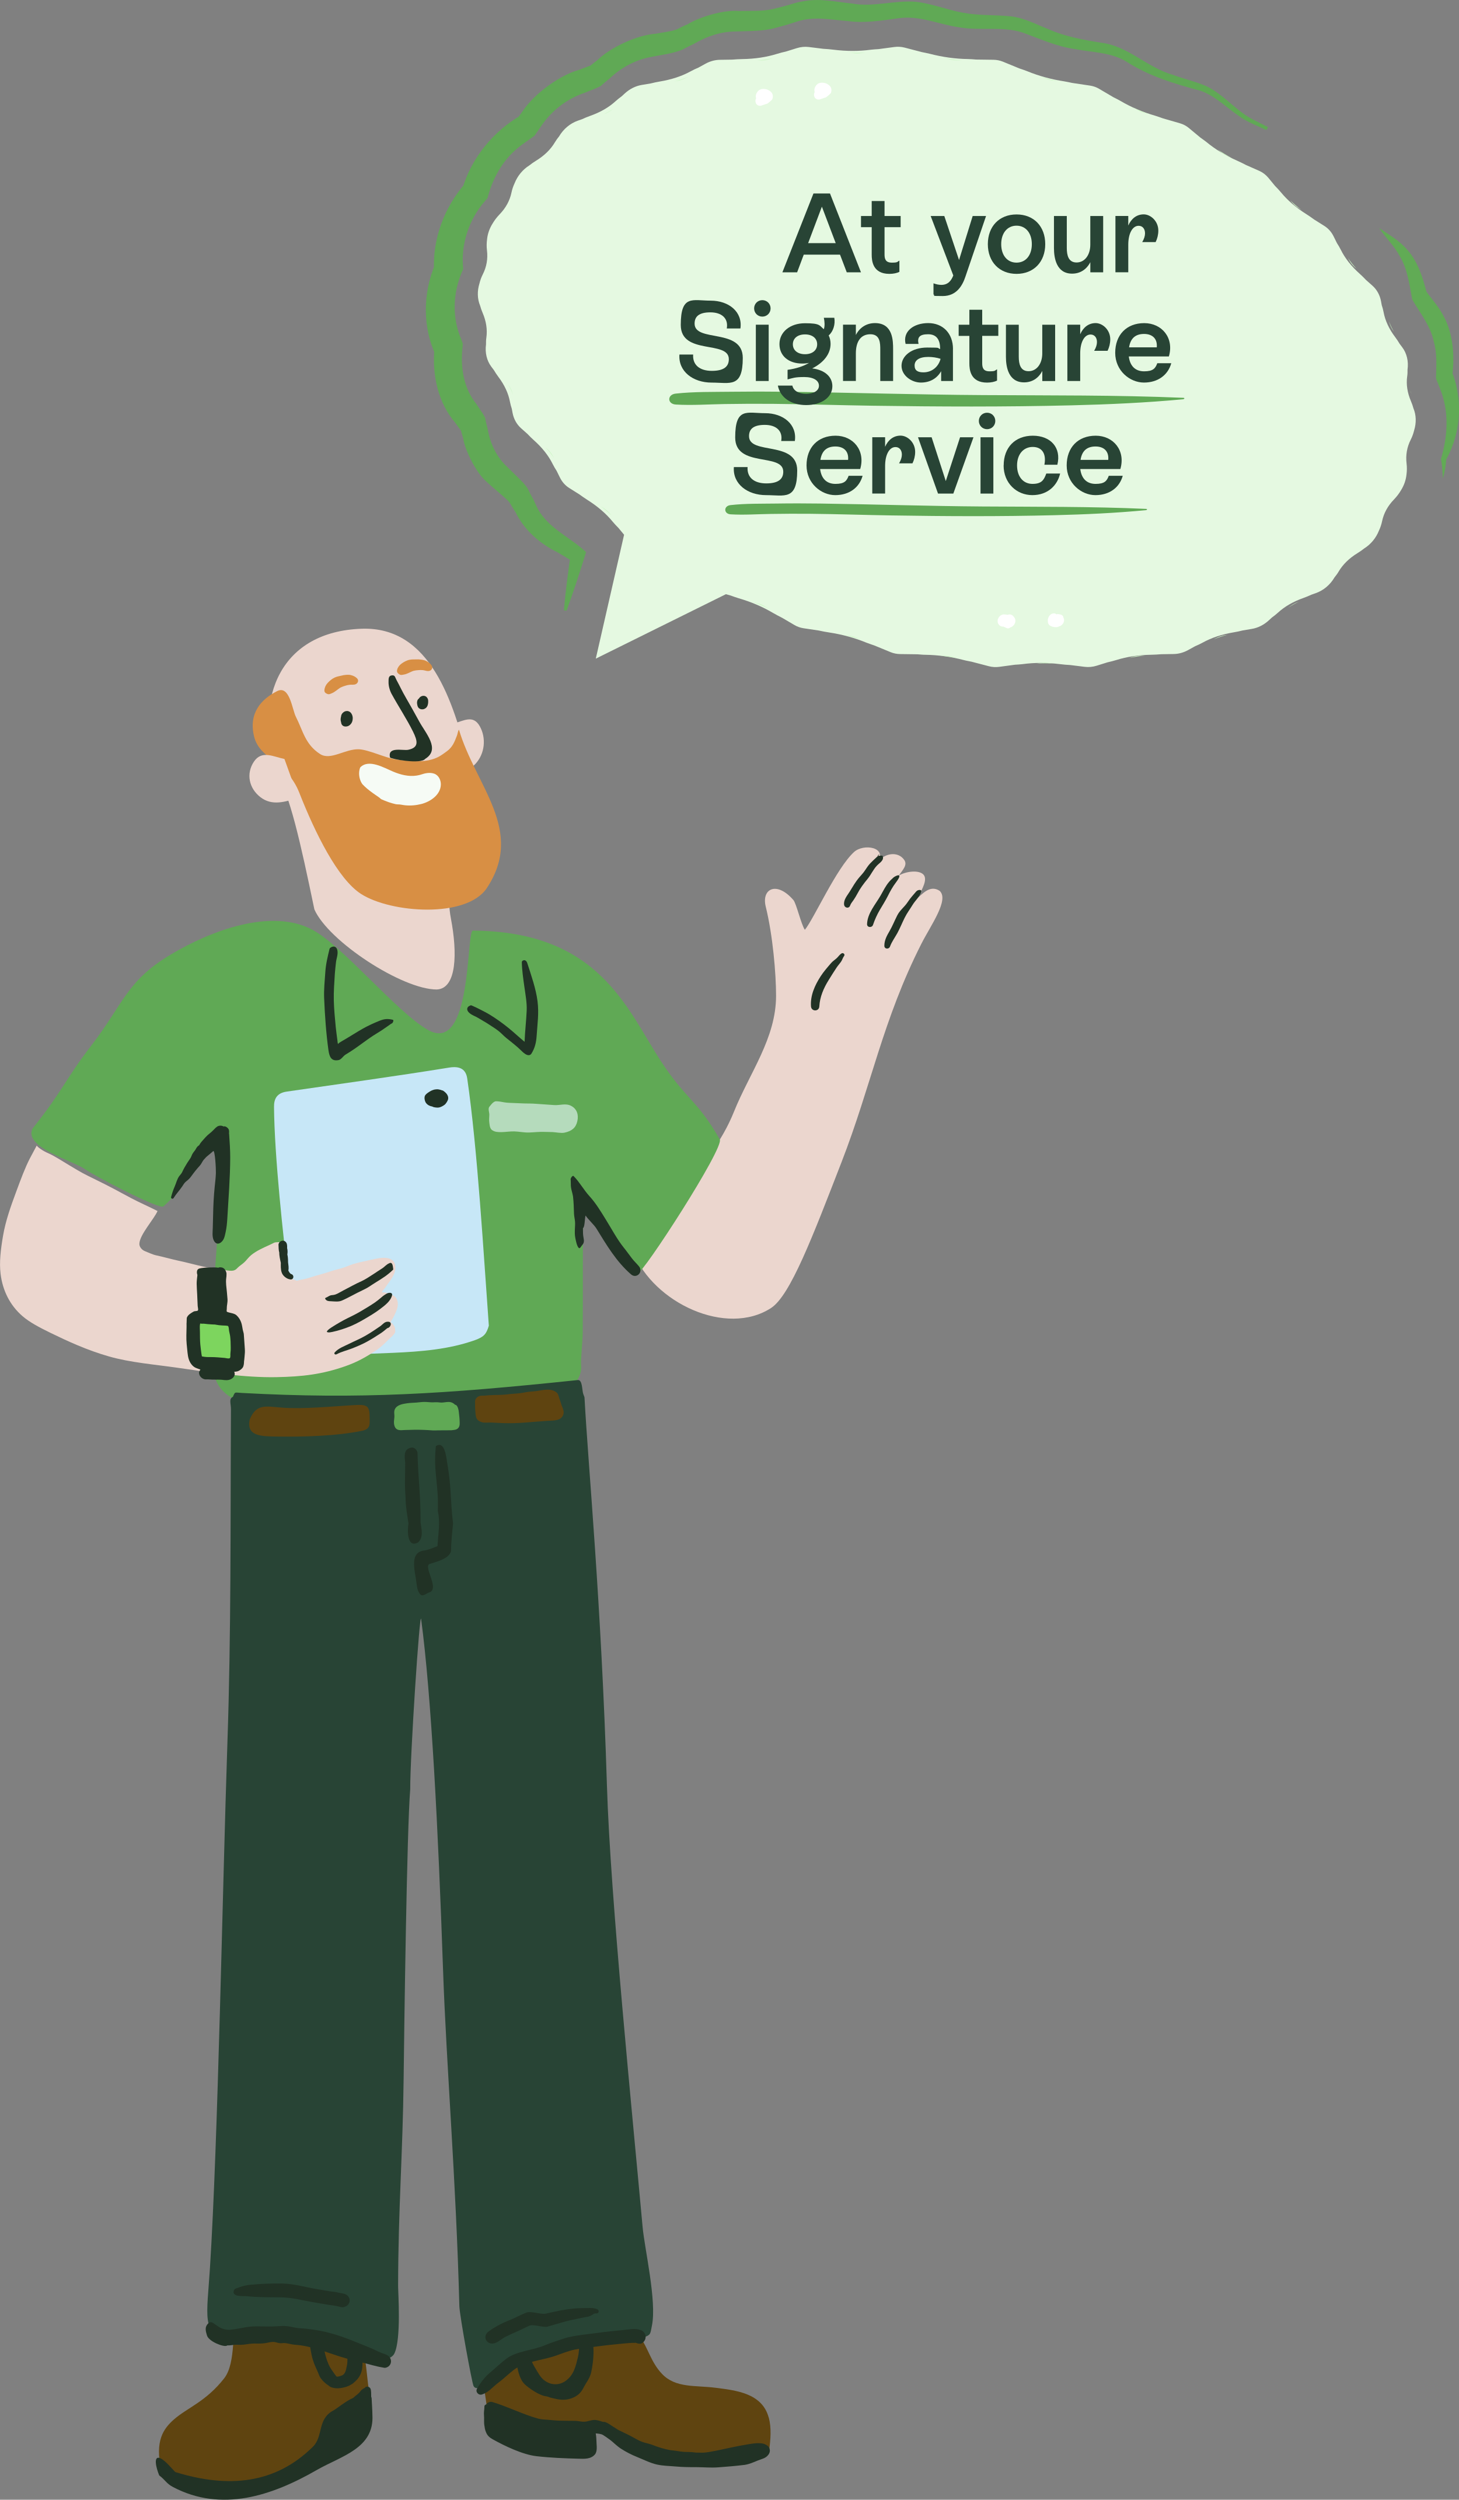 <?xml version="1.0" encoding="UTF-8"?>
<svg id="Layer_1" xmlns="http://www.w3.org/2000/svg" xmlns:xlink="http://www.w3.org/1999/xlink" version="1.1" viewBox="0 0 3830.5 6561.7">
  <rect x="0" y="0" width="3830.5" height="6561.7" fill="#808080" stroke="none"/>
  <!-- Generator: Adobe Illustrator 29.5.1, SVG Export Plug-In . SVG Version: 2.1.0 Build 141)  -->
  <defs>
    <style>
      .st0 {
        fill: none;
      }

      .st1 {
        fill: #e5f9e1;
      }

      .st2 {
        fill: #ebd6ce;
      }

      .st3 {
        fill: #7dd55e;
      }

      .st4 {
        fill: #c7e7f7;
      }

      .st5 {
        fill: #b5dbbc;
      }

      .st6 {
        fill: #fff;
      }

      .st7 {
        fill: #60a955;
      }

      .st8 {
        fill: #d88f44;
      }

      .st9 {
        fill: #f6fbf5;
      }

      .st10 {
        fill: #ccf6c5;
      }

      .st11 {
        fill: #284435;
      }

      .st12 {
        fill: #213225;
      }

      .st13 {
        fill: #61ab55;
      }

      .st14 {
        fill: #5f4410;
      }

      .st15 {
        clip-path: url(#clippath);
      }
    </style>
    <clipPath id="clippath">
      <rect class="st0" x="1117.9" width="2712.6" height="1751.1"/>
    </clipPath>
  </defs>
  <g>
    <g class="st15">
      <path class="st1" d="M1278.8,627.7c1.5-14.2,6.5-28.2,14.3-40.7,5-8.5,11.1-16.6,18.4-24.2,16.4-16.9,26.9-36.1,31.3-57.2,1.8-8.5,4.5-16.7,8.2-24.5,7.6-19.3,21.3-36,38.7-46.9,5.3-4.2,10.9-8.2,17.1-12,22.2-13.5,39.1-30,50.3-49.1,3.1-5.2,6.7-10.1,10.6-14.9h0c11.4-19.4,29-34.2,49-41.3l11.6-4.1c6.7-3.1,13.6-6,20.9-8.6,27-9.5,49.6-22.6,67.2-38.8,4.8-4.4,10.1-8.5,15.6-12.5l8.2-7.5c12.9-11.9,28.4-19.7,44.5-22.4l23.8-4c7.8-2,15.8-3.7,24.1-5.1,30.6-5.1,57.9-14.1,81.1-26.9,6.3-3.5,13-6.6,19.9-9.5l18.7-10.3c11.9-6.5,24.8-10,37.5-10.2l32.8-.5c8.6-.7,17.4-1.3,26.3-1.4,32.9-.5,63.6-5.1,91.4-13.8,7.6-2.4,15.4-4.3,23.4-6.1l28.2-8.8c10.5-3.3,21.2-4.3,31.6-3l37.9,4.7c9,.5,18.1,1.2,27.3,2.4,33.7,4.2,66.6,4.2,97.8,0,6.6-.9,13.4-1.1,20.2-1.6l41-5.5c9.4-1.3,18.7-.7,27.5,1.6l45.3,11.8c7,1.5,14.1,2.7,21.1,4.5,33.1,8.6,66.7,13.2,99.9,13.7,7,0,14.1.8,21.1,1.3l45.5.6c8.7.1,17.2,1.8,25,5l43.1,17.7c6.7,2.3,13.5,4.4,20.1,7.1,31,12.7,63.9,21.7,97.6,26.8,7.1,1.1,14.1,2.8,21.1,4.2l46.8,7c8.5,1.3,16.6,4.1,23.8,8.4l37.9,22.3c6.1,3.1,12.4,6.1,18.2,9.5,27.6,16.3,58.2,29.3,91,38.8,6.9,2,13.5,4.6,20.2,6.9l44.9,13c8.7,2.5,16.7,6.7,23.6,12.5l30.2,25.1c5.2,3.8,10.7,7.4,15.6,11.4,23,19.1,50,35.6,80.5,49,8.3,3.7,16.2,7.6,24,11.7l34.2,15.1c9.3,4.1,17.5,10.4,24.1,18.3l17.6,21.4c5.4,5.4,10.7,11,15.4,16.7,17.3,21.1,39.7,40.3,66.4,57.1,7.3,4.6,14.1,9.4,20.8,14.3l26.7,16.8c10.4,6.5,18.7,15.9,24.3,27.2l8.8,17.8c3.8,5.9,7.3,11.8,10.3,17.8,10.9,22.1,27.6,43.2,49.5,62.8,6,5.3,11.4,10.8,16.6,16.3l17.1,15.2c11.5,10.3,19.3,24.5,22.3,40.7l1.9,10.3c2,6,3.7,12,4.8,18.1,4.1,22.2,14.3,44.3,30.4,65.6,4.4,5.8,8.2,11.7,11.7,17.6l6.9,9.2c12,15.8,16.9,36.8,13.9,58.5h0c.1,6,0,11.9-.9,17.7-3,21.3.4,43.4,10,65.6,2.7,6.2,4.7,12.3,6.4,18.4,7.4,17.7,7.9,38.3,1.8,58-2,8.3-4.9,16.5-8.9,24.3-9.9,19.5-13.6,40.7-10.9,62.8,1.2,10,1,19.7-.3,29.2-1.5,14.2-6.5,28.2-14.3,40.7-5,8.5-11.1,16.6-18.4,24.2-16.4,16.9-26.9,36.1-31.3,57.2-1.8,8.5-4.5,16.7-8.2,24.5-7.6,19.3-21.3,36-38.7,46.9-5.3,4.2-10.9,8.2-17.1,12-22.2,13.5-39.1,30-50.3,49.1-3,5.2-6.7,10.1-10.6,14.9h0c-11.4,19.5-29,34.2-49,41.3l-11.6,4.1c-6.7,3.1-13.6,6-20.9,8.6-27,9.5-49.6,22.6-67.2,38.8-4.8,4.4-10.1,8.5-15.6,12.5l-8.2,7.5c-12.9,11.9-28.4,19.7-44.5,22.4l-23.8,4c-7.8,2-15.8,3.7-24.2,5.1-30.6,5.1-57.9,14.1-81.1,26.9-6.3,3.5-13,6.6-19.9,9.5l-18.7,10.3c-11.9,6.5-24.8,10-37.5,10.2l-32.8.5c-8.6.7-17.3,1.3-26.3,1.4-32.9.5-63.6,5.1-91.4,13.8-7.6,2.4-15.4,4.3-23.4,6.1l-28.2,8.8c-10.5,3.3-21.2,4.3-31.6,3l-37.9-4.7c-9-.5-18.1-1.2-27.3-2.4-33.7-4.2-66.6-4.2-97.8,0-6.6.9-13.4,1.1-20.2,1.6l-40.9,5.5c-9.4,1.3-18.7.7-27.5-1.6l-45.3-11.8c-7-1.5-14.1-2.6-21.1-4.5-33.1-8.6-66.7-13.2-99.9-13.7-7,0-14.1-.8-21.1-1.3l-45.5-.6c-8.7-.1-17.2-1.8-25-5l-43.1-17.7c-6.7-2.4-13.5-4.5-20.1-7.1-31-12.7-63.9-21.7-97.6-26.8-9.4-1.4-18.7-3.2-27.9-5.2l-40-6c-8.5-1.3-16.6-4.1-23.8-8.4l-32-18.8c-8.2-4.1-16.3-8.4-24.1-12.9-27.6-16.3-58.2-29.3-91-38.8-6.9-2-13.5-4.6-20.2-6.9l-12.6-3.6-341.7,169.2,74.3-325.2-14.7-17.8c-5.4-5.5-10.7-11-15.4-16.7-17.3-21.1-39.7-40.3-66.4-57.1-7.3-4.6-14.1-9.4-20.8-14.3l-26.7-16.8c-10.4-6.5-18.7-15.9-24.3-27.2l-8.8-17.8c-3.8-5.9-7.3-11.8-10.3-17.8-10.9-22.1-27.6-43.2-49.5-62.7-6-5.3-11.4-10.8-16.6-16.3l-17.1-15.2c-11.5-10.3-19.3-24.5-22.3-40.7l-1.9-10.3c-2-6-3.7-12-4.8-18.1-4.1-22.2-14.3-44.3-30.4-65.6-4.4-5.8-8.2-11.7-11.7-17.6l-6.9-9.2c-11.9-15.8-16.9-36.8-13.9-58.5h0c-.1-6,0-11.9.9-17.7,3-21.3-.4-43.4-10-65.6-2.7-6.2-4.7-12.3-6.4-18.4-7.4-17.7-7.9-38.3-1.8-58,2-8.3,4.9-16.5,8.9-24.3,9.9-19.5,13.6-40.7,10.9-62.8-1.2-10-1-19.7.3-29.2"/>
      <path class="st7" d="M3328.9,333.6c-24.5-12.8-49.8-22.9-70.4-39.9-33-24.5-61.6-56.7-101.2-71.6-25.6-9.9-53.3-16.2-78.8-26-66.7-18.6-116.6-75.5-187.7-84-47.5-7.7-94.5-16.1-137.9-35.4-32.3-12.5-64-30.1-100.1-33.9-41.1-4.2-84.4-1.7-124.7-9.4-41.7-7.6-79.8-23.5-122.5-28.6-56-4.9-113.3,14.7-168.8,4.4-43.8-4.3-86.7-15.1-132.8-4.9-12.9,1.6-31.5,8.5-44.6,11.8,0,0,1.7-.4,1.7-.4l-32.6,8.2c-27.6,6.2-61.8,4.3-89.2,4.9-40.8-3.5-105.1,16.7-134.7,35.3-8.7,2.9-20.2,9.7-28.8,13.5-16,5.4-36.8,7.5-53.3,10.8-52.8,3.7-122.4,38.1-154.2,69.6-7.7,5.6-15.2,11.7-22.7,18.2l6.8-4.8c-7.4,2.3-24.3,9.2-32.3,12-45.2,12.1-115.2,58.5-149.1,110.1l-15.3,21.1,12.1-11.9c-71.5,40.8-130.8,112-154.2,194,0,0,9.4-17.1,9.4-17.1-57.3,64-88.3,150.2-83.3,232l3.5-19.8c-34.7,79.7-32.6,169.5.3,239.8l-2.7-17.9c-7.3,72,10.7,145,53.6,194.9-6-8.3,10.2,14,9.7,13.3l5.6,7.7c1.2,1.4,2.4,3.3,1.9,2.4l-2.8-8.2c2,9.2,4.4,18.1,7.2,26.6,3.7,27.6,32.1,89.1,61.8,114.5,17.1,16.1,36.9,31.4,54,47.5,3.2,3.1,5.5,5.7,7.2,8.4,4.6,7.7,9.5,16.6,14.7,23.8l-1.1-1.9c23.7,49.1,64.6,84.4,111.4,107.2,11,6.7,29.6,17.3,39.9,24.6l-5.8-19c-7,48.7-13.3,97.5-17.7,146.5l7.1.9c18.7-51,35.3-102.2,51.2-153.6-44.6-42-107.7-65.4-133-126.8l-5.3-11.4c-2.6-4.7-5.3-9.2-7.6-13.9l-3-6-1.4-3-1.2-2.3c-3.7-7.5-9-13.3-13.3-18.4-16.9-17.5-34.1-33.5-51.2-50.8-22.4-24.9-36.7-56.4-42.6-91.6-2.4-9.4-4.9-18.8-6.4-28.4-3-5.8-7-13-9.7-16.2-3.2-4.8-10.6-16-13.9-20.9-32.3-40-41.9-93.8-35.6-149.1l.5-8.4-3.2-9.5c-25.2-57.1-24.4-124.2,4.4-186.6-7.1-61.3,13.7-129,57.1-178.2,0,0,6.7-7.9,6.7-7.9,12.2-48.4,37.4-95.6,75.9-128.5,13.5-11.9,32.1-23.7,47.6-35.2,2.6-3.9,14.5-21,17.3-25.2,28.7-42.6,69.8-72.7,115.7-88,12.8-5.6,24.1-9,37.3-15.5l3.8-2c7.1-6.7,14.6-13,22.4-19,31.3-30,70-49.9,109.7-57.1,27.9-5.6,53.8-8.1,81.4-18.9,7.8-3.9,20.2-10.7,28.2-14,37.5-21.8,73.4-34,114.3-33.9,33.2-1.5,67.5-.2,100.9-8.9,0,0,30.5-8.5,30.5-8.5l1.7-.4,21.1-6.7c47.3-16.8,91-6.3,138.6-2.8,42,6,88.7-1.3,132.2-7.4,55.9-8.1,105.9,16.2,159.2,23.7,53.6,9.7,114-3,165.3,13.3,44.8,15.8,90.6,37.4,139.2,43.9,46.3,9.1,96.2,8.4,136.4,33.8,57.9,37.1,125,57.6,191.9,75.2,38.9,13,67.6,43.2,101,65.8,22.5,16.9,49,26.3,73.3,37.8l3.8-7.1Z"/>
      <path class="st13" d="M3788.3,1256c5.1-17.3,7.9-35.2,9-53.1l-.6,3.6c41.1-74.1,43.2-161.3,14.9-231.6,0,0,1.5,10.3,1.5,10.3,6.3-52.8,1.6-108.7-21.8-153-14.1-27.8-29.9-43.7-46.8-67.2l1.6,4.8c-10.3-39.2-22.3-81.7-51.4-114-20.7-24.6-48-39.4-73.8-57.2,16.8,25.5,39.7,46.6,54.1,73.9,19.9,33.2,25,72.2,32.1,110.6.3,1.6.7,3.6,1.6,4.8,20.7,35.5,47.2,67.5,55.9,110,8.7,30.5,6.3,62.3,5.5,95.5,6.4,16.9,14.3,34.2,18.8,51.2,14.4,49.9,10.4,106.7-5.8,160.1,3.1,16.5,4.5,33.7,5.1,51.4"/>
      <path class="st10" d="M1288.2,845.2c.8,3.4,1.7,6.8,2.3,10.1-.6-3.5-1.3-6.8-2.3-10.1"/>
      <path class="st10" d="M1290.8,857.2c.2,1.4.2,2.8.3,4.1-.1-1.4-.2-2.8-.3-4.1"/>
      <path class="st10" d="M1453.2,400.8c-1,1.1-1.9,2.2-3,3.3,1-1,2-2.2,3-3.3"/>
      <path class="st10" d="M1448.8,405.4c-2.6,2.5-5.5,4.8-8.4,7.2,2.9-2.2,5.7-4.6,8.4-7.2"/>
      <path class="st10" d="M1583.9,300.4l1.4-.5c9.4-3.3,18.2-8.7,26.3-15.3-8.5,5.8-17.7,11.1-27.7,15.8"/>
      <path class="st10" d="M1770,213.8l7.4-1.2c9-1.5,17.9-4.6,26.3-9.2l3.3-1.8c-11.6,4.9-23.9,9-37,12.3"/>
      <path class="st10" d="M1987.9,158.9l11.6-.2c7.3-.1,14.6-1.3,21.8-3.5l8.2-2.6c-13.4,2.9-27.3,5-41.7,6.3"/>
      <path class="st10" d="M2228.1,138.1l14,1.7c6.1.8,12.3.7,18.6-.1l12-1.6c-14.6.9-29.5.9-44.6,0"/>
      <path class="st10" d="M2480,152.4l14.7,3.8c5.4,1.4,10.9,2.1,16.6,2.2l14.2.2c-15.2-1.2-30.4-3.3-45.5-6.2"/>
      <path class="st10" d="M2732.6,201.1l13.9,5.7c4.9,2,10.1,3.4,15.5,4.3l15.1,2.3c-15.1-3.3-29.9-7.4-44.5-12.2"/>
      <path class="st10" d="M2975,282.1l11.9,7c4.7,2.8,9.8,5,15.1,6.5l14.5,4.2c-14.3-5.2-28.2-11.1-41.5-17.7"/>
      <path class="st10" d="M3196.4,391.8l8.8,7.3c4.6,3.8,9.7,7,15.2,9.5l12.6,5.6c-13-6.9-25.2-14.3-36.7-22.3"/>
      <path class="st10" d="M3387.3,525.5l5.1,6.2c4.5,5.4,9.8,10.1,15.7,13.8l9.5,6c-11.1-8.2-21.2-16.9-30.3-26"/>
      <path class="st10" d="M3539.2,677.3l1.5,3.1c3.9,8,9.3,15,15.7,20.7l5.3,4.7c-8.6-9.3-16.2-18.8-22.6-28.6"/>
      <path class="st10" d="M3646.8,843.6c2.4,9.4,6.2,18.3,11.8,25.7l.9,1.1c-5.3-8.9-9.4-17.9-12.7-26.9"/>
      <path class="st10" d="M3540.5,1479.1c1-1.1,1.9-2.2,3-3.3-1,1-2,2.2-3,3.3"/>
      <path class="st10" d="M3544.9,1474.5c2.6-2.5,5.5-4.9,8.4-7.2-2.9,2.2-5.7,4.7-8.4,7.2"/>
      <path class="st10" d="M3705.6,1034.7c-.8-3.4-1.7-6.8-2.3-10.1.5,3.5,1.3,6.8,2.3,10.1"/>
      <path class="st10" d="M3703,1022.8c-.2-1.4-.2-2.8-.3-4.2.1,1.4.1,2.8.3,4.2"/>
      <path class="st10" d="M3409.9,1579.5l-1.4.5c-9.4,3.3-18.2,8.7-26.3,15.3,8.5-5.8,17.7-11.1,27.7-15.8"/>
      <path class="st10" d="M3223.7,1666.1l-7.4,1.2c-9,1.5-17.9,4.6-26.3,9.2l-3.3,1.8c11.6-4.9,23.9-9,37-12.3"/>
      <path class="st10" d="M3005.8,1721l-11.6.2c-7.3.1-14.6,1.3-21.8,3.5l-8.2,2.6c13.4-2.9,27.3-5,41.7-6.3"/>
      <path class="st10" d="M2765.7,1741.8l-14-1.7c-6.1-.8-12.3-.7-18.6.1l-12,1.6c14.6-.9,29.5-.9,44.6,0"/>
      <path class="st10" d="M2513.8,1727.5l-14.7-3.8c-5.4-1.4-10.9-2.1-16.6-2.2l-14.3-.2c15.2,1.2,30.4,3.3,45.5,6.2"/>
      <path class="st10" d="M2239.1,1672.1c7.4,2,14.7,4.3,22,6.8l-13.9-5.7c-4.9-2-10.1-3.4-15.5-4.3l-15.1-2.3c7.6,1.6,15.1,3.4,22.5,5.5"/>
      <path class="st10" d="M2018.8,1597.9l-11.9-7c-4.7-2.8-9.8-5-15.1-6.5l-14.5-4.2c14.4,5.2,28.2,11.1,41.5,17.7"/>
      <path class="st10" d="M1606.5,1354.4l-5.1-6.2c-4.5-5.5-9.8-10.1-15.7-13.9l-9.5-6c11.1,8.2,21.2,16.9,30.3,26"/>
      <path class="st10" d="M1454.5,1202.6l-1.5-3.1c-4-8-9.3-15-15.7-20.7l-5.3-4.7c8.6,9.3,16.2,18.8,22.6,28.6"/>
      <path class="st10" d="M1346.9,1036.3c-2.4-9.4-6.2-18.3-11.8-25.8l-.9-1.1c5.3,8.9,9.4,17.9,12.7,26.9"/>
      <path class="st6" d="M2769.9,1610.4c1.3.4,2.2,1.3,3.3,2.1.9-.2,1.9-.4,2.8-.5,2,0,3.9.2,5.8.5,1.2.2,2.4.5,3.5.9.8.4,1.7.7,2.5,1.1,1.2.7,2.2,1.7,2.8,2.9.6.7,1,1.6,1.2,2.6.2.5.1,1.2.2,1.7.5,1,1.2,2,1.4,3.3.5,3.8,0,8.2-2.5,11.7-.8,1-1.7,2.1-2.5,3.1-1.9,1.9-4.1,3.3-6.6,4.1-2.8,1.2-6,2.4-8.9,2.4-3,0-6-.3-8.8-1-.8-.2-1.6-.4-2.3-.7-1.4-.5-2.8-1.2-4.2-1.8-.2,0-.4-.2-.6-.3-.9-.8-1.8-1.5-2.7-2.3-.7-1-1.3-2-2-3.1-1.4-2.7-1.2-5.7-1.3-8.7,0-.5,0-1,0-1.5,0-.8.3-1.8.5-2.5.3-2,1-3.9,2.2-5.7,0,0,0-.1.1-.2.2-.4.4-.8.6-1.1,1.4-2.2,3.1-3.9,5.2-5.2,1.6-1.1,3.3-1.7,5.1-1.8,1.8-.5,3.5-.5,5.2,0"/>
      <path class="st6" d="M2005.6,233.5c2.5.2,5.2.4,7.5,1.2,4.8,1.6,8.8,4,12.2,7.8,3.7,4.2,4.7,10.7,2.7,16.7,0,0,0,0,0,.1,1.1,1.4-13.2,13.4-14.3,13-2,.5-4.1,1.1-6,2-.3.1-.6.3-.9.4-1,.3-2.1.4-3.1.6,0,0,0,0,0,0,.8-.1,1.6-.3,2.4-.4-1.6.3-3.1.7-4.6,1.4-2.4,1.1-4.8,1.6-7.3,1.4-2.9-.3-5.8-1.5-7.7-3.8-1.5-1.8-2.5-4-3-6.5-.4-2-.3-3.9.3-5.9.2-1.3.9-2.5,1.4-3.7-.2-.7-.5-1.4-.7-2.1-.6-3.7,0-7.6,1.8-11.1,1.4-2.8,3.1-5,5.5-7,1.1-1.1,2.3-1.9,3.7-2.3,2-1.1,4.1-1.7,6.3-1.7,1.3-.2,2.6-.2,3.9-.1"/>
      <path class="st6" d="M2159.4,217.1c2.5.2,5.2.4,7.5,1.2,4.8,1.6,8.8,4,12.2,7.8,3.7,4.2,4.7,10.7,2.7,16.7,0,0,0,0,0,.1,1.1,1.4-13.2,13.4-14.3,13-2,.5-4.1,1.1-6,2-.3.1-.6.3-.9.4-1,.3-2.1.4-3.1.6,0,0,0,0,0,0,.8-.1,1.6-.3,2.4-.4-1.6.3-3.1.7-4.6,1.4-2.4,1.1-4.8,1.6-7.3,1.4-2.9-.3-5.8-1.5-7.7-3.8-1.5-1.8-2.5-4-3-6.5-.4-2-.3-3.9.3-5.9.2-1.3.8-2.5,1.4-3.7-.2-.7-.5-1.4-.7-2.1-.6-3.7,0-7.6,1.8-11.1,1.4-2.8,3.1-5,5.5-7,1.1-1.1,2.3-1.9,3.7-2.3,2-1.1,4.1-1.7,6.3-1.7,1.3-.2,2.6-.2,3.9-.1"/>
      <path class="st6" d="M2646.3,1613.8c1.2-.4,2.4-1,3.7-1,3.8,0,7.3,1.3,9.8,4.1.8,1,1.7,1.9,2.5,2.9.7,1,1.4,2.1,2.1,3.2.4,1.3.8,2.5,1.2,3.8,0,1.4.1,2.8.2,4.2-.1,2.2-.7,4.3-1.9,6.2-.5,1.4-1.2,2.6-2.3,3.6-.8,1.2-1.8,2.2-3,3-1,1-2.2,1.7-3.5,2.2-.7.4-1.5.3-2.2.6-1.1,1.1-2.4,2.1-3.8,2.5-.8.1-1.6.3-2.4.4-1.6,0-3.1-.3-4.4-1.1-2.6-1.3-5.3-2.5-8-3.7-1.7.2-3.3.2-4.8-.3-2.9-.9-4.3-1.8-6.4-4-.2-.2-.5-.5-.7-.7-.7-1-1.3-2.1-2-3.1l-1.1-3.7c0-1.4-.1-2.8-.1-4.1.1-2.1.7-4.2,1.8-6,.5-1.3,1.2-2.5,2.2-3.5.8-1.2,1.7-2.2,2.9-2.9,1-1,2.1-1.7,3.4-2.1,1.8-1,3.8-1.6,5.8-1.5,3.8,0,7.5.5,11.1,1.2"/>
      <path class="st7" d="M3105.8,1044.2c-174.7-7.4-349.7-6-524.7-7.1-173.1-1.1-346-6.5-519.1-8.8-47-.6-94-.6-141,0-48.6.7-99-.4-147.2,4.9-22.5,2.5-22.2,27.4.6,28.7,42.3,2.5,85.7-.6,128.1-1.3,42.7-.7,85.5-.9,128.2-.5,86.5.8,173,3.6,259.5,4.9,174.2,2.6,348.4,3.3,522.6-1,98.2-2.4,195.4-6.8,293.1-15.9,3.1-.3,6.3-3.7,0-4"/>
      <path class="st7" d="M3008.5,1335.8c-143-6.4-286.4-5.3-429.6-6.3-141.7-1-283.3-5.7-425-7.7-38.5-.5-77-.6-115.5,0-39.8.6-81-.4-120.6,4.1-18.4,2.1-18.1,23.1.5,24.2,34.6,2.1,70.2-.5,104.9-1,35-.6,70-.7,105-.4,70.8.7,141.6,3.2,212.4,4.3,142.6,2.3,285.3,3,427.9-.6,80.4-2,160-5.6,240-13.2,2.6-.2,5.2-3.2,0-3.4"/>
    </g>
    <g>
      <path class="st11" d="M2223.1,714.8l-17.7-46.4h-95.2l-17.4,46.4h-38.7l81.6-206.9h43.4l81.3,206.9h-37.2ZM2121.7,638.2h72.4l-36.3-95.7-36.1,95.7Z"/>
      <path class="st11" d="M2364.6,596.3h-42.3v71.8c0,12.1,3,21.3,19.2,21.3s13.6-2.1,19.8-5.3v29.5c-6.5,3.3-15.7,5.3-26.3,5.3-44,0-46.4-34.6-46.4-50.5v-72.1h-28.1v-29.3h28.1v-39.3h33.7v39.3h42.3v29.3Z"/>
      <path class="st11" d="M2553.6,567h35.2l-54.1,159c-7.7,23-22.8,51.1-59.7,51.1s-16.6-1.2-24.2-4.1v-29.3c7.4,2.7,14.2,4.1,20.7,4.1,18.6,0,26.6-12.7,31.3-24.8l-59.4-156h35.8l38.7,115.5,35.8-115.5Z"/>
      <path class="st11" d="M2593.5,640.9c0-46.7,30.1-78,75.4-78s75.3,31.3,75.3,78-30.4,78-75.3,78-75.4-31.3-75.4-78ZM2709,640.9c0-29.3-16.2-48.5-40.2-48.5s-40.2,19.2-40.2,48.5,16,48.5,40.2,48.5,40.2-19.2,40.2-48.5Z"/>
      <path class="st11" d="M2862.6,567h33.7v147.8h-33.7v-26.6c-10.3,19.8-27.2,30.1-47.9,30.1-41.1,0-47.6-40.8-47.6-67.1v-84.2h33.7v83.9c0,19.5,4.4,38.1,25.7,38.1s36-19.5,36-46.7v-75.4Z"/>
      <path class="st11" d="M3041.1,605.4c0,10.6-2.7,21.3-7.1,30.1h-35.2c5-8.3,7.4-16.2,7.4-23,0-11.8-6.5-19.8-16.8-19.8-16,0-27.2,19.8-27.2,49.6v72.4h-33.7v-147.8h33.7v25.1c8-18.3,22.2-29.3,40.5-29.3s38.4,17.7,38.4,42.6Z"/>
    </g>
    <g>
      <path class="st11" d="M1783.8,930.7h36c-1.8,26.9,16.8,42.8,49.1,42.8s44.6-11.8,44.6-30.7c0-50.5-126.2-9.5-126.2-89.8s31-63.8,78.6-63.8,84.2,29.5,78,73h-35.8c4.7-26.6-13.3-42.3-43.1-42.3s-41.4,10.9-41.4,29.6c0,50.2,126.5,10.6,126.5,90.1s-33.1,64.7-81.8,64.7-87.8-29.3-84.5-73.6Z"/>
      <path class="st11" d="M1979.9,809.5c0-12.1,9.5-21.6,21.6-21.6s21.6,9.5,21.6,21.6-9.5,21.6-21.6,21.6-21.6-9.5-21.6-21.6ZM1984.4,1000.1v-147.8h33.7v147.8h-33.7Z"/>
      <path class="st11" d="M2185.3,1013.7c0,29.6-29,49.6-68.6,49.6s-68.3-19.5-74.5-51.1h38.1c2.7,13.3,16.6,21.6,36.1,21.6s33.7-8,33.7-21.3-13.6-22.8-38.7-22.8-29.6,2.7-43.7,6.2v-25.1c23.6-3.3,42.5-9.8,56.4-18.3-5.3,1.2-11.2,1.8-17.7,1.8-36,0-60-20.1-60-51.1s26.9-54.7,67.1-54.7,37.5,5.9,49.4,15.7c3-8.3,2.1-20.7,0-30.1h27.5c3,17.1-2.7,36.1-14.8,46.4,3.3,6.5,5,14.2,5,22.2,0,25.7-17.4,48.8-48.2,64.4,32.2,3.8,52.9,21.3,52.9,46.7ZM2113.5,929.8c19.2,0,31.9-10.3,31.9-26s-12.4-26-31.9-26-31.9,10.3-31.9,26,12.7,26,31.9,26Z"/>
      <path class="st11" d="M2344.8,917.4v82.7h-33.7v-81.9c0-16.8,0-40.8-26-40.8s-38.1,20.1-38.1,50.2v72.4h-33.7v-147.8h33.7v27.2c9.8-19.5,27.8-31.3,50.2-31.3,47.6,0,47.6,47,47.6,69.2Z"/>
      <path class="st11" d="M2501.9,916.2v83.9h-31v-25.7c-10.9,18.9-29,29.8-53.2,29.8s-50.8-18.3-50.8-44,26-47.9,67.7-47.9,23.3,1.5,33.7,3.8c0-22.5-8-38.7-31.6-38.7s-28.7,8.9-25.1,25.4h-34c-8-32.8,21-54.7,59.4-54.7s65,26.9,65,68ZM2469.4,941.9c-9.8-3.3-21.6-5-32.2-5-24.2,0-36,8.9-36,22.5s8.9,18,23.3,18c21.6,0,39.3-13.9,44.9-35.5Z"/>
      <path class="st11" d="M2621,881.6h-42.3v71.8c0,12.1,3,21.3,19.2,21.3s13.6-2.1,19.8-5.3v29.6c-6.5,3.3-15.7,5.3-26.3,5.3-44,0-46.4-34.6-46.4-50.5v-72.1h-28.1v-29.3h28.1v-39.3h33.7v39.3h42.3v29.3Z"/>
      <path class="st11" d="M2736.5,852.4h33.7v147.8h-33.7v-26.6c-10.3,19.8-27.2,30.1-47.9,30.1-41.1,0-47.6-40.8-47.6-67.1v-84.2h33.7v83.9c0,19.5,4.4,38.1,25.7,38.1s36-19.5,36-46.7v-75.4Z"/>
      <path class="st11" d="M2914.9,890.8c0,10.6-2.7,21.3-7.1,30.1h-35.2c5-8.3,7.4-16.2,7.4-23,0-11.8-6.5-19.8-16.8-19.8-16,0-27.2,19.8-27.2,49.6v72.4h-33.7v-147.8h33.7v25.1c8-18.3,22.2-29.3,40.5-29.3s38.4,17.7,38.4,42.6Z"/>
      <path class="st11" d="M3075.1,953.4c-8.6,31-34.9,50.8-71.8,50.8s-75.4-31-75.4-78,29.6-78,76.2-78,78.9,39,64.7,87.5h-105.2c3,24.5,16.6,39,40.2,39s29.6-7.7,34.6-21.3h36.6ZM2964.3,911.8h72.7c2.1-21.3-10-35.2-33.4-35.2s-35.8,12.4-39.3,35.2Z"/>
    </g>
    <g>
      <path class="st11" d="M1926.7,1226.1h36c-1.8,26.9,16.8,42.8,49.1,42.8s44.6-11.8,44.6-30.7c0-50.5-126.2-9.5-126.2-89.8s31-63.8,78.6-63.8,84.2,29.5,78,73h-35.8c4.7-26.6-13.3-42.3-43.1-42.3s-41.4,10.9-41.4,29.6c0,50.2,126.5,10.6,126.5,90.1s-33.1,64.7-81.8,64.7-87.8-29.3-84.5-73.6Z"/>
      <path class="st11" d="M2264.7,1248.9c-8.6,31-34.9,50.8-71.8,50.8s-75.4-31-75.4-78,29.6-78,76.2-78,78.9,39,64.7,87.5h-105.2c3,24.5,16.6,39,40.2,39s29.6-7.7,34.6-21.3h36.6ZM2153.9,1207.2h72.7c2.1-21.3-10-35.2-33.4-35.2s-35.8,12.4-39.3,35.2Z"/>
      <path class="st11" d="M2402.7,1186.2c0,10.6-2.7,21.3-7.1,30.1h-35.2c5-8.3,7.4-16.2,7.4-23,0-11.8-6.5-19.8-16.8-19.8-16,0-27.2,19.8-27.2,49.6v72.4h-33.7v-147.8h33.7v25.1c8-18.3,22.2-29.3,40.5-29.3s38.4,17.7,38.4,42.6Z"/>
      <path class="st11" d="M2520.6,1147.8h35.2l-52.9,147.8h-40.2l-52.6-147.8h35.8l37.2,115,37.5-115Z"/>
      <path class="st11" d="M2569.9,1105c0-12.1,9.5-21.6,21.6-21.6s21.6,9.5,21.6,21.6-9.5,21.6-21.6,21.6-21.6-9.5-21.6-21.6ZM2574.3,1295.6v-147.8h33.7v147.8h-33.7Z"/>
      <path class="st11" d="M2635.1,1221.7c0-47,29.8-78,76.5-78s75.4,31.3,64.4,76.2h-34c5.6-29.3-6.5-46.7-30.7-46.7s-41.1,19.2-41.1,48.5,16,48.5,40.5,48.5,30.1-10.6,36.3-27.2h36.3c-7.1,30.7-31.9,56.7-73,56.7s-75.4-31.3-75.4-78Z"/>
      <path class="st11" d="M2947.7,1248.9c-8.6,31-34.9,50.8-71.8,50.8s-75.4-31-75.4-78,29.6-78,76.2-78,78.9,39,64.7,87.5h-105.2c3,24.5,16.6,39,40.2,39s29.6-7.7,34.6-21.3h36.6ZM2836.9,1207.2h72.7c2.1-21.3-10-35.2-33.4-35.2s-35.8,12.4-39.3,35.2Z"/>
    </g>
  </g>
  <g>
    <path class="st2" d="M2467.3,2338.6c-27-18-47.5,11.5-59.2,18.7,14.3-24,28.2-50.3,15.7-62.2-12.5-12-45.8-7.9-64.3,3.4,11-15.5,23.4-27.9,14.7-40.9-16.6-24.7-54-18-69.7,6.4,26.1-40.7-37.5-50.3-62.4-27.4-46.6,42.9-104.9,174.6-129,204.1-9.5-13.2-22.4-69.2-30-78-43.7-50.7-84.5-30.3-72.7,17.3,18.7,75.7,27.1,176.8,27.1,233.8,0,111.6-69.2,201.8-110.4,304.1-65,161.5-192.4,223.2-264.6,369.1,53.5,133.3,244.9,222.7,362,146.4,50.6-33,109.4-188.5,184.6-382.1,79.1-203.6,108.2-373.5,210.2-574.5,24.5-48.2,72.8-114.4,48-138Z"/>
    <path class="st2" d="M1190.9,1899.1c26-6.4,50.8-24,68.5,6.9,17.7,31,13.8,72.4-11.3,99.3-25.1,26.9-54,13-82.8.6,7.3-36.1,16.1-71.1,25.6-106.8Z"/>
    <path class="st2" d="M1216.6,2277.9c-17.7-4.6-46.2-40.3-54.6-40.2-64.4,1.3-112.6,63.3-176,47.5-63.3-15.8-92.9-271.3-148.7-314.6-20.2-15.7-88.3,81.4-112.7,58.4,35.7,52.9,63.9,180.9,100.8,358.2,37,84,230.9,210.3,321.3,210.2,53-2.3,54.1-96.9,37.3-185.4-12-63,1.4-92.8,32.6-134.2Z"/>
    <path class="st2" d="M723.5,2021.1c24.6,83.9,118.9,226.6,248,219.7,129.2-6.8,297.1-93.8,257.8-244.7-39.3-151-97.8-352.1-279.8-345.7-210.5,7.4-283.1,176.5-226.1,370.7Z"/>
    <path class="st8" d="M1204.9,1915.2c44.2,148.9,173.5,264.1,73.4,415.7-53.3,80.6-252.3,65.7-330.2,15.8-60.9-39-120.5-159.4-162.2-265.5-32.8-83.7-104.2-87.1-118.9-148.2-14.7-61.1,18.6-97.6,60.5-118.8,33-16.7,39.7,48.5,49.2,67.1,18.8,36.7,24.2,72.7,63.8,98.1,27.4,17.6,65.5-13.8,101.5-12.6,25.5.9,70.8,23.2,98.5,26.8,27.6,3.7,61.6,7,84.6,2.1,23-4.9,32.4-12.2,47.9-23.5,15.5-11.3,20.2-24.7,26.7-41.3,2-5.2,2-10.7,5.3-15.7Z"/>
    <path class="st2" d="M746.8,1992.3c-28.8-5.8-59.6-24-80.3,7.2-20.7,31.2-13.2,69.5,17.3,93.1,30.5,23.6,65.1,12.4,98.9,1.5-11.4-34.3-23.5-67.6-35.9-101.8Z"/>
    <path class="st12" d="M1028.5,1822.3c-5.5-10.1-8.5-22-8.4-31.3.1-9.3-.5-16.9,8.4-18.1,9-1.2,8.3,4.7,12.8,12.7,9.2,16.6,12.8,26.1,25.3,47.6,5.7,9.8,25.5,44.6,33.3,59.3,16.5,31.3,57.8,74.1,16.4,99.5-11.5,15-91.3.2-92.3-3.7-7.2-29.5,33.7-17.3,47.6-20.1,29.2-5.9,24.7-23.5,12.6-48-15.9-32.2-38.4-66.3-55.7-98Z"/>
    <path class="st8" d="M851.8,1810.9c.5-6.5,3.6-13,8.5-18.3,4.9-5.3,11.9-11.2,18.6-14.2,6.7-3,13.2-3.7,20-5.4.9-.2,1.6-.5,2.4-.6,6.6-.9,13.3-2,19.8-.3,6.5,1.6,11.9,4,16.5,8.8,4.6,4.8,2.5,11.4-2.6,14.5-5.2,3.1-11.9,1.4-16.9,2.1-4.9.6-7.6,1.3-11.8,2.6-4.2,1.3-7.7,2.5-11.8,4.5-4.1,2-8.3,6-12,8.4-3.7,2.5-6.1,4.6-10.3,6.3-4.1,1.6-7.9,4.3-12.7,2.3-4.8-2-8.3-4.2-7.8-10.6Z"/>
    <path class="st8" d="M1042.7,1757.9c1.6-6.2,5.8-11.9,11.7-16.1,5.8-4.2,13.6-8.5,20.8-9.9,7.2-1.4,13.6-.8,20.6-1,.9,0,1.7-.2,2.5-.1,6.8.6,13.8,1,20,4,6.2,3,11.4,6.6,15,12.4,3.6,5.7.4,11.8-5.4,13.7-5.8,1.9-12.3-1.3-17.4-1.8-5-.5-7.8-.4-12.2,0-4.4.3-8.1.7-12.4,1.8-4.4,1.1-9.2,4.1-13.3,5.7-4.1,1.6-6.9,3.2-11.3,3.9-4.4.7-8.6,2.5-12.9-.4-4.3-2.9-7.3-5.8-5.7-12Z"/>
    <path class="st7" d="M1675.1,3341c9.5,7.5,227.1-328.2,214.6-350.1-58.9-103.6-88.6-104.3-154.6-205.5-90-138-161.4-340.3-493.6-342.6-17.9-.1-.9,327.8-118.5,260.4-82-46.9-222.9-220.1-302.7-262.6-108.8-57.9-267.4,2.8-371,64.4-117.2,69.7-124,128.3-209.5,239.4-69.6,90.5-72.7,115.4-154.2,217.9-25.4,49.2,106.8,84.7,137.7,106.8,25.7,18.4,195.6,106.5,205.7,97.7,72.2-63.6,81.3-130.6,152.6-180.9-1.5,194.2-22.6,386.9-31.6,580.7,17,45.2,9.4,67.6,51.7,98.6,4.4.1,8.9,8.1,13.3,8.2,299.2,9.5,593.1-1.1,892.7-44.3,7.2-1,20.5-24.3,18-44.5-1.6-13.5,4-63,4.2-85,1-122.5-1-231.5,2.5-360.3.4-16.2,73.8,147.4,142.7,201.7Z"/>
    <path class="st14" d="M969.1,6276.1c-8.3-38-8.9-183.6-63.7-173.6-23.8-50.7-84.9-35.5-130.1-39.5-41.7,1.1-133.6-54.8-151-3-17.4,51.8-3.1,141.2-35.8,183.1-47.9,61.2-96.5,76.9-131.8,107.8-27.4,24.1-50.9,56.3-33.2,133.1,98.3,99.3,276.4,73.4,369.6-.2,40.2-27.9,100.8-31.4,131.1-71.1,34.9-40.7,47-80.7,44.9-136.5Z"/>
    <path class="st12" d="M948.4,6163.9c-1.9-9.9-1.3-18.9-4.1-28.3-5.8-19.5-33-18.5-34.3.5-.6,9.1,3.1,20.6,3.4,28,.3,7.5.4,8.5-.6,14.9-1,6.3-.5,14.1-.8,20.6-.2,6.5-1.2,8.7-2.5,15.8-1.3,7.1-3.7,16.7-11.7,20.1-2.9,1.2-8.2,2.8-10.5,2.9-2.3.1-1.9.6-3.3,0-1.4-.6-1.4-.9-2.5-2.5-7.4-10.5-14.2-18.5-19.6-31.3-5.5-12.9-9.8-28.6-11.7-43.3-3.8-29.5-4.8-59.7-10-89.5-1.7-21.2-33.4-24.5-35.5-1.9-1.5,16.4,4.2,38.7,5.7,56.5,1.5,17.8,4.2,39.1,7.8,55.8,3.7,16.7,8.5,27.4,15.4,42.4,2.3,4.9,2.9,7.8,6,14.1,3.1,6.3,12.8,16.4,18.7,20.2,5.8,3.8,7.5,6.4,12.8,8.1,12.5,3.8,23.5,2.1,35-.8,2.8-.7,6.1-2.1,7.9-2.8,1.8-.7,1.2-.4,2.2-.8.9-.4-.3,0,.9-.5,1.2-.6,4-2.2,5.4-3.1,1.4-.9,2.9-1.5,4.1-2.6,9.1-7.8,15.8-13.9,20.8-26.1,5-12.1,5-29.6,3.3-43.1-.8-6.2-1.7-14.9-2.2-18.8-.4-3.8.2-3.1,0-4.6Z"/>
    <path class="st12" d="M974.5,6290c-.1-3.8.4-13.8-1.6-19.3-2-5.5-9-7-12.5-5.1-3.5,1.9-.4,1.6-3.8,3.1-3.3,1.5-8,4.7-10.5,8.4-2.5,3.7-7.8,8.4-11,10.6-3.2,2.2-7.2,6.8-9.9,7.8-13.7,5-42.7,28.2-50.2,32.1-42.5,22.6-25.6,67.4-53.5,95-98.9,98.1-222.8,109.4-361.4,66.4-9.9-10.1-26.7-30.9-39.4-36.3-18.9-8-10.9,25.5-2.7,45.1,17.5,13.5,18.6,21.3,36.3,30.6,127.3,67.1,259.6,23.1,377.9-45,63.6-36.5,150.9-56.4,145.5-144.4-.2-14.9-1.3-29.1-2.1-44.4,0-1.6-1-.9-1.1-4.7Z"/>
    <path class="st14" d="M2018.1,6345.8c-17.2-64.1-86.4-71.2-139.5-78-53.1-6.8-104.9,1.3-140.6-36.5-29.1-30.8-35.3-65.4-58.7-99.3-4.5-6.6-8.8-13-10.8-23.9-2.1-10.9-8.5-21.6-23.5-18-56.8,13.6-113.9,16.1-172.6,12.8-22.6-1.3-58-24.8-79.5-30.5-21.5-5.6-41.6-11.3-60.6-22.5-12.8-7.5-21.5-19.7-33.9-27.9-18.3-12.1-31.6-.2-26.7,20.2,1.1,4.3,4.7,3.9,2.8,9.7-6.1,18.7-4.5,42.5-7.6,61.3-13.2,79,4.1,142.8,13.5,222.1,6.1,51.2,48.2,69.8,95.6,77.8,27.6,4.7,70,18.4,94.1,19.8,24.1,1.4,39,3.9,59.1-1.3,20-5.2,23.1-9.8,24.8-28.5,1-11,.3-32.1-11.7-35.8,68.5,11.1,137.9,72.2,203.1,83.1,65.2,10.9,85.1,13.4,153,6.3,18.9-2,87.2-3.4,112.8-13.8,3.5-1.4,7.5-5.3,8.4-12,3.5-28.2,6.1-57.6-1.3-85.2Z"/>
    <path class="st12" d="M1555.3,6148.2c-3.8-11.2-13-10.8-21.1-8.3-1.2.4-3.6.4-3.7-.2-.3-2.8-5.2-12.2-7.7-10.8-2.3,1.3-.2,7.9-.7,11.9-1.9,15.7-1,31.7-5.1,48-5.8,23.4-10.5,46.1-32.9,61.6-22.4,15.5-51.8,8.3-67.3-15.5-6.8-10.5-22.3-34.6-24.5-47.4-2.3-12.8-3.6-25.3-3.4-39.8.2-14.5,2-33.3,4.3-48.3-3.4-1-6.1.6-9.3,1-3.2.4-4.3,6-7.1,5.5-4.8-.9-11.1-1.6-13.8,5.1-.1.4-.4-.4-.5,0-1.6,5-5.7,11.1-7.1,15.7-1.4,4.7-.5,9.4-1.5,12.9-1,3.5-2.2,3.1-2.5,6.7-.3,3.6,1.5,7.5,1.3,11.3-.5,11.4-2.5,22.1,1.1,33.6.3,1,1.5,2.7,1.8,4.1.3,1.4,0-.9.1,1.8.1,2.8-.2,5.1,1.1,10.7,1.3,5.6,2.9,14.7,5.5,23,2.6,8.3,7.4,20.1,14.8,27.3,12.6,12.1,40.1,30.5,57.2,32.2,4.1.4,7.4,2.5,11.1,3.4,12.8,3.2,24.6,6.4,37.9,5.4,13.3-1.1,26.3-6,36-14.4,9.7-8.4,12.6-18,18.9-28,6.3-10,11.3-17.9,14-30,2.6-12.1,4.7-25.9,5.5-38.6.8-12.7,1.4-28.6-2.4-39.7Z"/>
    <path class="st11" d="M596.9,6135c110.5,4.6,196.6-25.1,302.8,40.2,32.6,20,120.6,32.6,135.5,3,18.7-37.1,9.9-161.1,10-178,.4-203.3,12.2-344.4,14.5-543.9,1.6-138.3,8.5-654.2,17.3-759.5-.4-87.5,25.1-474,28.7-446.6,26.9,202.6,44.7,550.3,57.5,920.6,8.6,249.4,34.3,553.2,42.8,882.5.6,24.5,32.8,200.8,37.3,209.9,15.4,30.8,117.3-74.5,192.7-92.3,89.4-21,209.8-18,253.6-35,19.6-7.6,17.3-8,22.1-31.7,12.9-64.3-19.5-201.9-24.6-258.7-26.3-290.5-84.6-863.8-93.6-1157.7-14.9-483.7-49.4-841.7-58.7-1015.8-.4-7.5-.2-3.1-3.6-13.2-3.4-10.2-1.7-37.5-14.4-36.2-351.1,36.8-569.7,50.8-882.2,33.8-19-1-17-4.1-23.1,10.2-11.3,5.2-5,17.9-5.1,32.8-1.7,311.5.7,580.3-9.4,877.5-13.2,390.5-24.3,1039.8-45.9,1378.4-7.6,119.9-22.5,176.8,45.9,179.7Z"/>
    <path class="st14" d="M1473.1,3684.5c-1.8-6.8-2.3-7-4.4-12.9-2.1-5.9-2.3-12.8-8.6-17.3-15.3-11.1-34.8-5.1-51.9-2.8-10.4,1.4-18.6,1.2-28.5,3.2-9.8,2-19.3,3.1-29.4,3.7-18.4,1.1-18.7,2.6-37.1,3.1-10.2.3-20,.3-30.4,1-3.6.2-6.2.6-10.7,1-4.4.4-8.9-.8-14.6,1.5-5.7,2.3-10.7,7.8-10.3,15.3.4,7.5-.3,12.6.5,20.8,1.5,14.9-.6,26.8,17.6,32.2,7,2.1,15.6.5,24.5.8,8.9.3,20.1,1.2,30.1,1.5,44.7,1.4,71.8-3.1,116.4-5.9,17.1-1.1,38.8.9,43.2-18.8,2-8.9-4.8-19.6-6.5-26.5Z"/>
    <path class="st14" d="M655.6,3726.1c17.5-41.6,40.9-34.6,83.7-31.2,55.7,4.5,133-3.2,187.4-6.4,37.7-2.2,43.9,0,43.8,34.5,0,13.6,2.9,28.1-19.5,32.7-67.8,14-154.9,16.2-222.6,15.2-40.2-.6-82.6.3-72.8-44.9Z"/>
    <path class="st7" d="M1185,3754.4c6.6-1,13.3-.5,18.2-6,4.9-5.5,3.6-13.7,3.4-20.6-.2-6.9-1.4-14.7-2-21.2-.5-6.5-3-15.1-6.5-17.8-2.4-1.9-.5-.3-.5-.3-1.1-1.3-2.4-.5-3.1-1.3-4.6-4.7-10.6-7.2-16.9-7.1-6.2,0-12.7,1.5-17.9,1.6-5.2,0-7.2-.8-11.9-.9-4.7-.1-6.5.1-12.2.3-5.7.1-13.9-1.1-21-1.1-7.1,0-13.3,1-21.4,1.7-8.1.7-15.4.5-25.4,2-10.1,1.5-25.9,3.9-31.2,15.7-2.3,5.1-1.5,9.8-1.2,15.5.3,5.8-.2,6.2-.9,14.1-.7,7.9,0,22.3,12.8,24.7,5.1,1,9.7.2,16.3,0,6.6-.3,15.8-.4,23.6-.6,16-.3,33.2.5,49.4,1.7,4.3.3,8.5-.1,12.8-.2"/>
    <path class="st12" d="M1235.9,2638.9c.2,0-.4-.5.2-.3.6.2,2,.7,2.4.9.4.2.3.1.5.2.2,0,0,0,.1,0,7.7,3.5,13.6,5.9,21.6,10.2,7.9,4.2,17.1,8.6,25.5,13.8,16.7,10.2,34.9,23.3,49.8,35.5,14.9,12.2,26.9,23.7,41.3,35.5.2.2,0-.4,0-.6,1-27.7,4.3-53.7,5.5-81.9.8-20.1-3.2-41.2-6.1-61.9-2.9-20.7-6.3-43.2-6.7-64.5,0-3.4,3.5-5.2,5.9-5.3,2.4-.1,1.3,0,3.4.8,2,.8,4.1,3.8,4.8,6.2,10.4,32.2,23,67.9,27.1,100.5,4.1,32.6-.3,59.3-2.3,91.1-1,16.5-4.4,31.8-13.6,46.5-2.4,3.8-6.4,5.4-12,3.3-5.6-2.1-10.6-6.9-15.8-12-11.6-11.4-25.4-21.8-38.5-32.4-7-5.7-12.7-12.4-20.4-18.4-7.7-6.1-18.4-12.6-26.9-18.2-8.5-5.6-17.4-10.2-25.8-15.5-8.4-5.3-15.7-6.6-23.7-13.5-8-6.8-8-16.2,3.7-19.9Z"/>
    <path class="st5" d="M1285.6,2904.3c.7-.6,9.1-13.5,16.7-13.5,7.7,0,14.5,1.6,22.3,2.9,7.9,1.3,15.8,1.3,24.5,1.7,8.9.4,16.9.8,26.9,1.1,10.3.3,19.7,0,32.1,1,12.8,1,32.2,2.4,47.1,3.3,15.4,1,30-5.6,44.6,2.2,15,8.1,19.9,23.3,15.9,40.3-3.9,16.9-14,25.7-33.6,29.9-8.6,1.9-22.8-1.1-31-1.5-8.1-.4-14.7-.2-21.6-.5-14.5-.6-26.8,1.2-40.3,1.6-13.1.5-27.5-2.7-39.4-2.9-11.6-.2-24.1,1.9-33.8,1.9-9.5,0-15.8-.3-22.9-4.5-7-4.2-7.3-12.4-8.4-19.9-1.1-7.5-.2-13.4,0-20.9.2-7.5-4.8-17,1.1-22.4Z"/>
    <path class="st12" d="M236.8,3246.6c0,0,0-.2.1-.2,0,0,0,.1,0,.1,0,0,0,0,0,0Z"/>
    <path class="st12" d="M2047.8,2604.1c0,0,.1-.3.2-.3,0,0-.2.3-.2.3Z"/>
    <g>
      <path class="st4" d="M1179.6,2802.3c-139.9,22.7-285.6,42.6-426.9,63.1-26.2,3.8-33.5,19.5-33.3,40.1,1.1,130.9,24.7,344.6,37.3,447.6,12.7,103,3,111.6,11.3,183.6,4.4,38.4,14.8,38.3,44,32.5,142.2-28.1,299-2.9,434.7-51.3,23.8-8.5,30.2-16,36.7-38-13.7-186.4-29.6-462.6-56.7-648.8-3.5-24.3-19-33.3-47.1-28.8Z"/>
      <path class="st2" d="M975.2,3306.5c-16.6,4.4-32,6.5-48.5,11.8-9.1,2.9-19.2,7.6-28.8,10.5-9.6,2.9-19.8,4.9-29.4,8.2-18.2,6.4-37.2,10.7-55.5,16.8-9.1,3-18.4,4.7-27.7,6.5-1.6.3-3.9,1.4-5.1,1.5-1.2.2-1.8-.3-2.6-.5-6.8-2.2-14-5.4-19.5-9.4-5.6-4.1-7.7-8.5-10.8-14.1-.2-.3-.7.7-1,.2-.2-.5-.5-2.8-.7-3.3-.2-.5-.2-.4-.4-.7-7.1-9.7-4.1-25-3.2-34.5.9-9.5-.9-15.2-1.8-22.7-.9-7.4-3.3-16.5-8.7-16.3-13.7.5-10.4,1.5-24.6,7.8-14.2,6.4-34.3,15.2-47.8,26.6-6.1,5.2-9.5,10-14.5,15.4-5,5.4-11,9.5-16.8,14-5.8,4.5-7.1,9.1-15.8,11-8.7,1.9-32.5-3.3-40-4.1-37.7-4.2-67.3-14.3-103.5-21.9-17.9-3.8-40-10.2-58.6-14.1-9.8-2.1-19.9-7.3-28.6-10.6-8.8-3.3-15.7-11.5-15.4-19.8.8-23.9,38.4-64.4,47.7-85.9-18.2-9.4-50.2-23.6-69.2-33.8-34.9-18.9-57.4-31-92-48-34.7-17-35.9-17.5-70-38-20-12-41.4-25.8-56-32-14-6-27.3-15.6-30-20-1.8,3.4-15.6,29.1-18,33.7-12.7,24.7-24,55.1-36.3,88.5-13.4,36.1-27.6,75.6-34.2,115-5.8,34.2-10.3,68.4-6.3,100.2,5.4,43.2,24.5,81.9,57.5,110.4,19.2,16.5,44.6,29.7,74.9,44.5,42.7,20.8,94.9,45,152.4,61.3,56.2,16,117.5,20.7,180,29.7,87.4,12.6,177,26,258.2,24.6,70.1-1.2,121.5-7.6,181.6-28.6,32.5-11.4,53.6-23.7,80.7-41.2,11.9-7.7,25.3-21.1,33.7-29.4,8.4-8.3,11.2-9,16.5-17.9,1.1-1.8.5-11.2-1.1-15-1.7-3.7-6.4-10.4-10.8-12.3,3-5.5,7-11,9.6-16.7,6-13,12.9-26.6,8-40.9-5-14.3-20.5-17-33-20.5-2.2-.6-7.3.9-7-.7.6-3.1,6-7.8,8.7-12,9.4-14.6,25.4-31.2,26.4-49.4,1.9-36.8-37.6-30.1-62.5-23.6Z"/>
      <g>
        <path class="st12" d="M551.6,3325.3c0,0-.2-.4,0-.5,0,0,0,.3,0,.4,0,0,0,0,0,0Z"/>
        <path class="st12" d="M622.5,3425.6s.2.1.1.1c0,0-.2-.1-.2-.2,0,0,0,0,0,0Z"/>
      </g>
      <path class="st3" d="M620.5,3571.3c.8-7.3-.6-12.2-1.5-20.7-.9-8.5-2.7-20.7-3.1-30.5-.5-9.8-.2-21-1.2-30.8-.2-1.6-.6-4.1-.6-5.1,0-.9,0,.1,0-.2,0-.3,0,.4,0,.1,0-.3,0,.2,0-.5,0-.6,0-.7,0-1.5,0-.7,0-1.1-.3-4.2-.3-3.1-1.8-9.6-5-13.8-3.2-4.3-12.7-8-17.1-8.1-4.4-.1-5.5,0-7.8,0-2.3.1,0,.3-1.8.1-1.8-.1-.8,0-4-.7-3.2-.6-11.9-1.9-16.2-1.7-4.3.2-7.7-.3-11.9-.6-4.2-.4-11.5,0-15,.4-3.5.4-5.3,1.1-7.4,1.6-2,.5-1,.6-2.5.8-1.5.2.8-.1-2,0-2.8.2-9.1,3.5-10.3,7.6-2.7,9.6-1.7,20-1.7,29.2,0,9.2-1,16.5,0,25.2,1,8.7,1.8,17.1,2.2,25.9.3,8.8.6,17.2,4.6,25.2.1.3-.1-1.1.3-.2.4.9-.7-1.8.7,1.4,1.5,3.1,7,10.7,13.4,11.4,6.4.7,14.4,1.7,21,1.8,6.6,0,7.9-.4,15.7.5,7.8.8,16.8,4.9,27.3,5.3,10.5.4,22.7-4.8,24.2-18.3Z"/>
      <path class="st12" d="M641.1,3571.3c.5-6.2,1.5-14.2,1.8-20.6.4-6.4-.4-12.2-.7-18.5-.3-6.3-1-16.2-1.5-21.5-.6-5.4-.2-6.8-1-11-.8-4.2-1.2-3.6-2.3-8.9-1.1-5.2-1.9-13.7-4.5-20.3-2.6-6.6-5.7-11.9-11.7-17.7-6-5.8-17.6-6.1-24.7-9.1-2.8-1.2-.7-5.7-1-11-.2-5.2,2.3-13.3,1.8-22.3-.5-9.1-2.4-26.2-3.5-37.1-.5-5.1-.6-12.3,0-17.1.6-4.9,1-7.4.9-12.4,0-4.9-3.4-11.5-7-14.2-3.5-2.7-6.3-2.7-9.2-3-2.9-.2-2.8.5-5,.9-.3,0,0,.1-.3.1-4-.3-6.1-.8-10.6-.7-4.5,0-7.6.2-13.6.2-6.1,0-19.4,1-25.5,2.7-6.1,1.8-6.6,7.1-6.5,10.9.1,3.8,1.4,4,1.2,7.2-.2,3.2-.4,2.3-.8,6.7-.4,4.4-1.1,9.3-1,16.2.2,7,.7,18.2,1.3,27,.5,8.8.7,20.9,1.3,30,.2,3.7,2.2,9.8.5,12.1-1.8,2.3-7.7,1.1-11.1,2.9-3.3,1.8-5.9,3.5-9.5,6-3.7,2.5-8.3,7.4-8.6,11.8-.3,4.5-.4,9.4-.4,12.1,0,2.6-.2.8-.2,2.2,0,1.4.1.9.1,2.4,0,1.5,0,3.8,0,5.6-.3,7.4-.3,15.3-.5,22.6-.5,14.2,1.7,31.8,3,44.7,1.3,13,3.8,23,10.8,31.7,7,8.7,13.8,9.7,23,13.1-2.1,4.8-4.6,5.2-3.1,12.1,1.5,7,10,14.8,19.2,13.7,1.6-.2,2.5,0,4.9,0,2.5,0,7.5.6,10.7.6,3.2,0,10.2,0,12.4.1,2.1,0-5.9-.3-3.3-.2,2.6.1,6.3.3,11.9.3,5.6,0,13.3,2.4,21.9.6,8.6-1.8,19.1-9.7,14.3-21.4,4.2-.5,2.9.2,8-1,5.1-1.2,14-7.1,15.9-13.3,1.9-6.2,1.5-9.3,2-15.5ZM603.4,3565c-2.6,2.1-9.1,0-13.6-.5-10.4-.9-25.4-2.3-35.3-2.2-10,.1-15.6,0-24.5-1.8-.3,0,.1,0-.1-.9-.2-.8-.6-2.7-.8-4.2-1.2-8.8-2.3-16.8-3.2-26.2-.9-9.3-1-24-1-32.7,0-8.7-1.1-14.5.4-21.4.4-2,3.4.1,6.1-.4,2.7-.5,9.3.7,13.3,1,4,.3,13.9,1.1,16.9,1.1,3,0,.2,0,1.8,0,1.7,0,1,.2,3.3.5,2.3.3,4.6.8,8.4,1.3,3.8.5,13.2,1,17.3,1.1,4.1.1.2,0,.3,0,.1,0,1.6,0,2.4.3.7.2,2.9.2,3.6.7.7.6.6,1.1,1.1,2.2.5,1.1.5,1.4.8,3.3.4,2,.3,3.7.8,7.1.5,3.4,2.7,11.4,3,15.5.3,4.1,1,9.3,1,12.7,0,10.4,1.1,20.5-.4,30.3-.6,3.9.8,11.2-1.6,13.1Z"/>
    </g>
    <path class="st12" d="M1161.7,2862.5c-3.7-1.5-7.7-2.5-11.1-3-3.3-.4-5.5,0-8.3.3-2.8.3-5.6,1.5-7.9,2.3-2.2.8-2.9,1.4-4.8,2.4-1.9,1-5.3,3.3-6.8,4.4-1.4,1.1-1.4,1.1-2.3,1.8-.9.8-.2,0-1.3,1.1-1.1,1.1-3.3,3.4-4,5.6-.6,2.1-.9,4.4-.6,6.9.2,2.5,1.3,6.5,2.4,8.6,1.1,2.1,2.1,3.2,3.5,4.7,1.3,1.5,3,2.5,4.5,3.5,1.5,1,3.8,1.7,5.2,2.3,1.3.5,1.4.4,2.5.7,1.1.3.2-.2,1.8.3,1.6.5,1.7,1.2,4.8,1.9,3.1.7,9.3,1.7,13.8.7,4.5-1,10.2-4,14.1-7,3.9-3,8-10.2,9-13.7.9-3.5.3-3.1.4-5.2,0-2.1.2-.5-.4-2.6-.6-2.1-1.1-3.7-3.1-6.6-2-2.8-7.7-8.2-11.4-9.7Z"/>
    <path class="st12" d="M865.3,2491c.2-.9.6-1.3.8-1.9.2-.6.3-.5.3-.9,0-.4.1.3.3.1,8.8-6.8,17.3-3.9,19.2,6.9,1.9,10.9-2.9,21.3-3.9,31.6-1,10.3-2.3,19.5-2.9,29.5-1.4,23.4-3.3,46.5-2.7,70,.6,23.5,2.9,46.5,5.1,70,1.1,11.7,3.1,24.1,4.5,35.8.3,2.6.3,5.4,1.2,7.4.9,2.1,1.6-.8,2.3-1.3,6.2-4.3,13.2-8.1,19.6-11.9,14.3-8.4,29.4-18.2,43.4-26.1,14-7.9,29.7-15,43.4-20.5,13.7-5.5,21.9-5.9,35.1-2.9,3.6.8.8,6.3-.2,7.8-1,1.6-1.1,1-2.4,2-1.3,1,0-.3-2.4,1.3-2.5,1.6-5.6,3.8-9.6,6.8-4,3-7.8,5.2-14,9.6-6.2,4.3-16.1,9.8-24.3,15.3-15.3,10.2-32.5,23.4-48.1,34.1-7.2,5-15.6,10.3-22.5,14.4-6.9,4.1-11.3,13.2-18.6,14.6-18.5,3.5-23.9-7.5-26.5-25.5-6.2-44.2-9.6-92.9-11.4-137.9-.9-23.1,1.7-45.4,3.1-67.4,1.4-21.9,6.2-40.5,11.1-61.3Z"/>
    <path class="st12" d="M601.3,2976.4c-.2-3.4.8-6.3-.5-10.8-1.4-4.5-8.4-9.9-12.6-8.9-.6.1-.8.2-1.2.3-3.6-2.1-8-2.9-12.7-1.6-2.8.8-5.3,2.4-7.4,4.6,0,0,0-.2,0-.3-5.5,5.3-10.1,10.7-16.3,15.4-7.8,5.9-14.1,13.5-20.6,20.9-1.8,2.1-3.6,4.4-5.1,6.7-.2.3-1.2,2.1-1.7,3.1-1.1.7-4.1,3.2-4.5,3.6-1.8,1.8-3.3,4.3-4.5,6.6-2.4,4.5-6,7.9-8.6,12.3-2.4,3.9-3.3,8.5-6,12.3-5.7,8.1-10.7,16-15.6,24.7-2.3,4-4.1,8.1-6.2,12.3-1.9,3.8-4.9,6.4-7.4,9.9-5.7,8-7.8,18-11.7,26.9-4,9-7,18.3-9.5,27.8-1,3.9,4.4,6.1,6.5,2.7,6.8-10.9,15.5-20,22.6-30.5,3.3-5,5.9-9.8,10.7-13.5,5-3.9,8.8-7.2,12.5-12.4,7.3-10.1,14.6-19.5,23-28.6,4.1-4.5,6.1-10,9.7-14.8,1.7-2.3,4.2-4.2,5.9-6.6,1.4-2.1,18.1-14.7,19.4-16.9,5-4.3,7.7,47.3,7.3,57.5-.4,12.2-1.9,23.9-3.1,35.8-2.5,24.6-3.8,49.4-4.2,74-.2,11.5-.6,23.7-.9,34.5-.3,10.8-1.8,20.9,1.7,30.4,3.5,9.6,11.1,14.2,19.6,7.6,8.5-6.6,10-16,12.4-26.8,2.4-10.8,3.7-22.8,4.4-34.7,1.7-26.5,3.3-53.2,4.9-80.2,1.5-27,2.7-53.4,2.8-81.2,0-19.7-1.4-41.5-2.9-62Z"/>
    <path class="st12" d="M1022.7,3315.7c-8.4,3.1-13,10-20.1,14.3-7.2,4.4-13.4,8.8-20.5,13.4-7.1,4.6-23.7,15.6-32.2,19.3-16.2,7.1-33,16.8-48.4,24.6-7.2,3.6-15.5,9.1-21.5,10.9-6,1.9-8.9.9-13,2.4-4,1.6-7.3,4.1-10.1,5.2-2.9,1.1-4.8,2.2-1.5,5.8,3.4,3.6,7.4,4,14.5,4.2,7.1.3,18.8,2,27.1-1.6,17.8-7.6,36.3-18.8,53.9-26.9,17.6-8.2,20.2-11.6,36.3-21.5,16.1-9.9,30.4-18.8,43.9-32,.5-.5.9-.9,1.2-1.2.2-.3,0,0,.2-.2,0,0,0,0,0,0-1-7.2-1.3-20-9.7-16.9Z"/>
    <path class="st12" d="M1020.6,3393.8c-6,1-14.3,7.4-19.7,12.1-5.4,4.7-11.4,9.5-17.5,13.7-12.9,8.7-26.7,16.8-40.1,24.7-13.4,7.8-27.7,14-41.3,21.3-6.8,3.7-14.5,8.1-20.7,11.9-6.3,3.8-17.2,10.5-20.6,14.2-3.5,3.7-3.6,5.3,1.6,5.8,5.2.4,15.9-2.6,23.3-4.4,7.4-1.9,16.8-5.1,24.8-8,15.7-5.6,31-13.5,45.5-22,14.5-8.5,29.3-17.2,42.4-27.2,13.1-10,27.3-20.6,31-35.7,1.2-5.1-2.6-7.4-8.6-6.4Z"/>
    <path class="st12" d="M765,3344.6c-3.9-1.4-6.2-6.1-8-9.5h0c1.7-7.3,0-14.8-.7-21.5,0-7.5-.4-14.5-1.9-20.7.9-5.6.9-10.8-.6-16.7,0-2.3.8-9.4-2.2-14.3-7.1-10.8-22.2-3-20.3,7.9.2,2.8,0,12.2,1.8,17.3,0,8.8,2,18.4,4.2,27.8,0,1.8-.2,3.6-.1,5.4,0,8.5.3,18.6,5.4,25.9,3.9,5.5,11.5,11.1,18.6,12,0,0,.1,0,.2.1,0,0,0,0,0,0,.6,0,1.3.3,1.9.3,8.3-.2,9.4-11.4,1.9-14Z"/>
    <path class="st12" d="M2008.5,6415.9c-12.9-4.8-29.7-2-43.4.1-28.7,4.6-58,11.4-85.8,17.2-10.4,2.1-23.7,4.5-31.7,4.9-7.9.4-11.9-.3-16.5-.1-4.6.2-1.7,0-5.2-.2-3.5-.2-4.5-.6-9.3-1-4.8-.4-12.2-.4-18.6-.6-6.4-.2-18.5-2.1-24.5-3.1-6-1-9.5-.8-14.2-1.7-16.6-3-30.9-7.5-46.6-13.7-8.4-3.3-16.7-4.3-25.8-7.6-9.1-3.3-15.7-7.1-25.7-12.7-10-5.7-24.5-12.2-36.3-18.1-4.7-2.3-8.1-5.3-14.2-8.8-6.1-3.6-14.4-10.6-23.1-13-2-.5-3,.5-7.5-1-4.5-1.6-13.2-4.6-20.8-4.2-7.6.3-16.4,4.3-25,4.6-8.6.4-17.2-2.6-27.5-2.3-10.3.2-26.2-.4-37-.5-10.8-.1-22.4-1.7-32-2.3-9.6-.6-17.4-1.1-25.8-3.3-35.8-9.6-84.7-33.4-119.8-43.4-6.8-1.9-13.4,2.8-15.2,5.7-1.8,2.9,6-.7,4.7.7-1.3,1.4-4.1-.9-6.7.6-2.6,1.6-3.4,2.2-3.3,7.3,0,5.1-1.8,13.1-1,20.4.8,7.2-.4,18.8.9,26.4,1.3,7.6,1.3,11.3,4.7,19,3.3,7.7,8.1,12.8,17,17.7,31.5,17.5,78.6,40.3,115.2,44.5,36.5,4.2,73.1,5.6,110.5,6.6,15.3.4,32.4,1.5,43.1-11.4,6.5-7.8,4.3-22.8,4.1-28.9-.1-4.1,0-.8,0-.9-.4-9.2-.6-16.8-2.1-25.2,6.3.5,13.9,1.1,19.2,4.2,5.2,3.1,9.8,6.6,14.1,9.6,4.3,3,7.9,5.8,11.2,8.7,3.3,2.8,2.2,2.1,6,5.3,3.8,3.2,9.6,8.3,15.1,11.9,13.9,9,28.3,16.4,44.3,22.8,16,6.4,33.6,15.4,50.7,19.2,17.1,3.7,31.4,3.5,49.1,5.1,17.7,1.6,35.8,1.9,54.8,1.8,19,0,37.1,2,57.9.4,20.8-1.6,46.5-3.6,68.3-6.4,11.9-1.6,23.9-7,34.6-11.4,10.7-4.4,20.7-5.4,28-15.3,7.4-9.9,3.9-22.5-9-27.3Z"/>
    <path class="st12" d="M1011.9,6180c-9.1-3-15.9-5.7-25.2-10.3-9.4-4.6-20.8-9.3-31.2-13.4-18.8-7.4-37.6-15.6-56.9-22.2-19.3-6.6-39.3-12.4-59.4-16.2-10.5-2-22.2-3.4-32.6-4.8-10.4-1.4-20.5-1-30.5-2.9-10-1.8-18.1-4.2-28.2-4.5-10.1-.3-21.3.9-31.7,1.2-19.6.7-41.4-1.4-60.3.6-18.9,2-34.3,6.8-53,8.1-33.5,1-43.1-28.1-55.1-17.7-12,10.4-7.2,22.3-4.5,32.3,4.4,16.1,43.4,31.2,52.1,27.3.5-.2-.2-.6,1.1-.7,1.3-.1,0-.3,3.4-.2,3.4.1,8.5-.7,14.7-1.5,6.2-.8,16.6.6,24.9-.4,8.3-1,20.4-3.3,29.6-3,9.2.3,20.3.2,28.4-1.2,8-1.4,15.3-3.6,22.1-2.9,6.7.8,8.3,2.3,14.3,3.1,6,.8,9.1-.9,16.4,0,7.2.9,15.8,3.7,24.7,4.3,39.7,2.4,78.8,18.7,117.3,30.8,19.7,6.2,39.3,10.9,58.3,15.6,19,4.7,35.5,10.2,54.3,13.2.5,0,1.1.3,1.3.3.3,0,0,0,0,0,1.6,0,3.3.8,4.9.6,19.7-3.2,21.3-28.7.7-35.5Z"/>
    <path class="st12" d="M899.2,6020.1c-5.7-.7-11-2.1-16.6-3.3-5.7-1.2-11.5-1.3-17.3-2.3-13.8-2.4-27.5-4.6-41.4-7.1-27.2-5-54-12.6-81.6-13.2-27.6-.6-56.7.6-83.5,3.1-10.3,1-22.4,3.4-29.5,6.4-7.1,3-13.4,3.3-15.2,8.4-6.8,18.3,25.5,14.5,33.1,15.3,31.3,3.3,60.8,2.8,90.1,3.1,29.3.3,54.8,7.5,83.2,12.4,14.6,2.5,28.6,5.2,43.2,7.3,6.3.9,12.3,1.6,18.8,2.8,6.6,1.2,14,4.7,20.8,2.9,20.9-5.4,19.7-32.7-4-35.7Z"/>
    <path class="st12" d="M1569.9,6063c-3.2-2.5-2-.8-4.2-2.3-.3-.2,0,0-.2,0-8.5-2.5-11.7-2.4-21.8-2.3-10.1.1-24.3.3-36.3,1.4-24.6,2.1-50,7.8-74.4,13.4-12.5,2.8-38.8-7.4-50.6-2.8-11.9,4.6-22.8,10.1-34.1,15.4-11.4,5.2-23.9,9.6-34.8,15.4-10.8,5.8-21.1,11.6-30.8,18.9-18.6,14-3.4,38.1,17.7,30.1,9.8-3.7,17.7-11.8,27.6-16.6,9.8-4.8,20.2-9.6,30.7-14.1,10.4-4.5,20.6-10.1,31.3-14.7,10.8-4.6,36,5.6,47.4,2.5,21.5-5.9,44.2-13.6,65.6-17.9,10.6-2.1,23.9-5.2,32.2-6.7,8.3-1.4,10.4-1.6,16.2-4.2,5.8-2.6,7.5-6.6,14.1-5.8,6.6.8,7.7-7,4.5-9.4Z"/>
    <path class="st12" d="M1681.9,6116.4c-14.6-5.7-30.9-1.5-45-.2-36,3.2-70.1,7.6-105.4,12.3-17.6,2.3-34.4,4.7-51.5,10.2-17.1,5.5-34.2,11.1-51.1,18.2-30.6,12.8-73.7,14.7-100,35-14.8,11.4-27.8,24-42,35.8-14.1,11.8-25.3,26.6-34.4,42.2-5.1,8.8,3.8,18.5,13.1,15.5,17.1-5.5,27.2-19.2,41.7-30,14.4-10.7,27.3-23.6,42.3-35.1,28.5-21.7,74.3-24.5,108.3-36.3,17.6-6.1,33.6-12.8,52-16.6,18.4-3.8,38.3-5.3,57.2-8,18.9-2.6,39.6-4.9,58.2-6.6,8.9-.8,20.8-2.1,27.4-2.4,6.6-.3,7.9-.7,12-.4,4,.3,1.5-1.3,5.6.2,4.1,1.5,10.8,3.6,16,0,14-9.6,10.2-28.4-4.4-34.1Z"/>
    <path class="st12" d="M1173.8,3838.9c-2.1-16.3-7.1-58.1-29.5-42.8-7.2,68.2,8.2,100.7,5.1,170.2,7.1,30.5.6,61.7-.7,92.2-9,3.7-21.2,8.6-32.5,11.2-43,3-26.6,53.8-23.4,81,2,11.9,1.6,22.1,9,32.5,7.7,11.5,18.1-2.5,27.1-3.7,25.3-12.4-21.6-71.7,1.4-74.8,19.1-6.3,47.3-12.9,53.8-32.4.3-25,3-48.5,5.3-73.3-7.7-65.8-3.8-94.2-15.6-160.3Z"/>
    <path class="st12" d="M1096.2,3815.2c.4-7.2-7.6-16.7-16.2-15.3-20.9,3.4-18,22.4-16.2,39.3.2,45-2.1,48.3,1.1,93.9-.2,19.7,4.4,45.4,7.6,65.9-3.4,18.3-3.8,66.5,25.6,49.5,14.2-13.6,8.5-34.6,6.1-52.1.3-74.1-6.1-109-8-181.3Z"/>
    <path class="st12" d="M1020.4,3469.6c-10.4-1.5-15.1,6.8-22.3,11.8-12.5,8.6-24.4,16.6-37.8,24.4-13.4,7.9-30.4,14.9-44.1,21.8-13.7,6.8-26.8,11.1-37,22-3.5,3.7.4,7.6,5,5.1,11.9-6.5,25.5-9.5,38.7-14.6,13.2-5.1,27.8-11.2,40.3-18.1,12.5-6.9,24.6-14.4,36.2-22.1,3.5-2.3,7.5-5.3,10-7.4,2.5-2.1,3.3-2.8,5.1-4.3,1.9-1.4,3.4-1.2.8-1.7,10.1-.1,15.5-15.5,5.1-17Z"/>
    <path class="st12" d="M1677.6,3324.1c-5.9-7.2-12.7-13.3-18.4-20.8-7.3-9.4-14-19.1-21.5-28.3-17.8-22.2-31.8-49-46.8-73.1-13.2-21.3-26.4-43.6-43.5-62.2-14.8-16.2-25.4-36.2-40.8-51.9-3.1-4.6-9.8,6.2-8.3,9,0,1.6.2,3.1.2,4.7,0,7.3,0,14.4,1.8,21.5,1.5,6.1,3.3,12.1,4.2,18.3,1.7,14.7,2,29.3,2.5,44.2.2,7.3,2.2,14.3,2.7,21.5.5,6.5-.2,13.2-.4,19.7-.3,7.7-.4,15,1.1,22.6,1.3,6.6,4,21.7,9.1,26.5,3.2,2.9,6.2-4.5,9.3-7.9,5.3-5.8,4.6-11.7,3.2-19-1.4-7.6-1.6-14.5-1.5-22.2,0-1,0-2.1,0-3.1,4.9-1.3,4.7-26.9,6.9-32.9,6,9.5,22.3,24.3,28.2,33.8,26.8,43.4,52.2,86.9,91,120.6,14.6,12.7,33.1-6.3,21-21Z"/>
    <g>
      <path class="st12" d="M925.7,1881.4c-.5-3.8-2.1-7.2-4.4-10.1-1.7-2.1-4.4-3.8-7.1-4.5-2.2-.6-4.8-.5-7.1.1-2.5.7-4.3,1.8-6.3,3.5-3.1,2.6-5.2,6.6-5.4,10.5,0,0,0,0,0,0-1.1,4.3-1.6,8.4-.5,12.6.3,1.2.7,2.3.8,3.5.4,3.5,2.2,6.7,5.1,8.4,1.1.6,2.3,1.2,3.6,1.4,2.7.5,4,.4,6.8-.1,2.9-.5,5.5-2.1,7.7-4,2.9-2.5,5.3-6.4,6.2-10,1-4,1.2-7.5.7-11.5Z"/>
      <path class="st12" d="M1124.2,1838.4c0-.5-.2-1-.3-1.4-.4-1.2-.7-2.5-1.3-3.7-.5-1-1.2-2-2-2.9-.1-.2-.3-.3-.4-.5-.7-.7-1.6-1.4-2.4-1.9-3.8-2.1-8.3-2.1-12.5.2-.4.2-1,.8-1.3.9-.4.3-.9.7-1.4,1-.8.7-1.4,1.6-2.1,2.5-.2.3-.4.6-.6.9-1.9,1.5-3.6,3.4-4.2,5.8-.4,1.4-.7,2.9-.8,4.3,0,1.6,0,3.2.3,4.7.1,1.2.4,2.4.7,3.5.4,1.3.7,2.6,1.3,3.7.2.4.6.9.8,1.2.2.3.5.8.8,1.2.2.2.3.3.5.5.8.7,1.7,1.5,2.7,2,1.1.5,2.2,1.1,3.4,1.3,1.2.2,2.5.4,3.8.3,2.1-.1,3.2-.4,5-1.2,1.6-.7,2.9-1.5,4.3-2.7,1-.9,1.9-2,2.6-3.2,1.6-2.7,2.2-4.9,2.7-7.9.5-2.8.6-5.9.2-8.6Z"/>
    </g>
    <path class="st9" d="M945.9,2014.5c-.2.5-.5.7-.7,1.2-4.2,12.1-2.7,26,2.9,37.4.8,1.6,1.9,3.1,2.8,4.6.4.4.7.9,1.1,1.3,7.6,8.1,16.5,15.3,25.5,21.8,4.6,3.4,9.3,6.6,14.1,9.8,3.3,2.2,6.3,4.5,8.9,7.1,6.8,3.1,13.7,5.8,20.2,8.1,6,2.1,12.2,3.7,18.4,5.2,1.9.2,3.7.5,5.7.5,6.2-.1,12.3,1.7,18.5,2.3,14.2,1.5,29.1.2,42.9-3.3,23.6-6,50.5-24,51.2-50.9.3-12-5.9-25-17.9-28.9-11.2-3.7-23.3-1.2-34.1,2.5-2,.7-4,1.1-6.1,1.6-.3,0-.7.1-1,.2-1.5.3-3.1.6-4.7.9-20.6,3.2-42.2-2.3-61.4-10.4-23.4-9.8-64.1-34.1-86.3-11.2Z"/>
    <path class="st12" d="M2209.8,2502.5c-5.6,3.3-8.3,8.2-12.9,12.5-4.9,4.5-10.4,7.8-14.8,12.9-9.7,11.3-19.7,22.6-27.8,35.2-15.2,23.6-27.1,50.1-25.1,78.6,1,14,21.1,14.2,21.9,0,1.3-24.8,11.4-48.1,24.4-68.9,7-11.3,13.9-22.5,21.3-33.5,3.4-5,7.5-9.4,11-14.4,3.5-4.9,4.9-11,8.5-15.8,3-4-2.7-8.9-6.6-6.6Z"/>
    <path class="st12" d="M2405.8,2339.6c-9.6,11.5-14.5,16-22.8,28.5-8.8,13.3-20.3,20.8-27.5,35.1-6.7,13.3-12.3,27.3-19.7,40.2-7.2,12.4-14.1,24.5-14,39.3,0,8.9,12,9.7,14.8,2,4.6-12.5,12.9-23.7,19.3-35.3,7-12.9,12.5-26.7,19-39.8,6.7-13.5,13.2-21.4,21-34.3,7.5-12.4,19.3-21.4,22.8-35.6,1.3-5.1-9-4.6-12.8,0Z"/>
    <path class="st12" d="M2346.3,2302.9c-3.9,3.7-8,7.2-11.6,11.4-9.6,11.1-15.7,24.1-22.9,36.7-13.5,23.4-34.4,46.4-35.4,74.7-.3,9.3,12.8,10.3,15.6,2.1,4.7-13.7,10.4-26.5,17.7-39,7.1-12.2,14.8-24,21.1-36.6,6.1-12.2,12.9-24.6,21.2-35.5,22.5-29.7-2.4-16.8-5.7-13.7Z"/>
    <path class="st12" d="M2317.4,2247c-1.4-3.3-20,2.9-10.1-3.7,9.1-6-15.9,15.5-23.1,23.5-5,5.5-9.1,11.7-13.2,17.9-4.4,6.7-9.7,12.2-14.9,18.2-10,11.7-17.3,24.6-25.3,37.6-6.4,10.4-16.2,21-14.7,34.1,1,8.9,12.9,11.3,15.9,2.2,1.7-5.1,6.2-10.1,9.1-14.5,3.4-5.2,6.8-10.4,9.6-15.9,7.5-14.5,16.7-26.7,27-39.2,9.1-11.1,14.7-24.5,24.5-34.9,7.1-7.5,19.8-14.1,15.1-25.3Z"/>
  </g>
</svg>